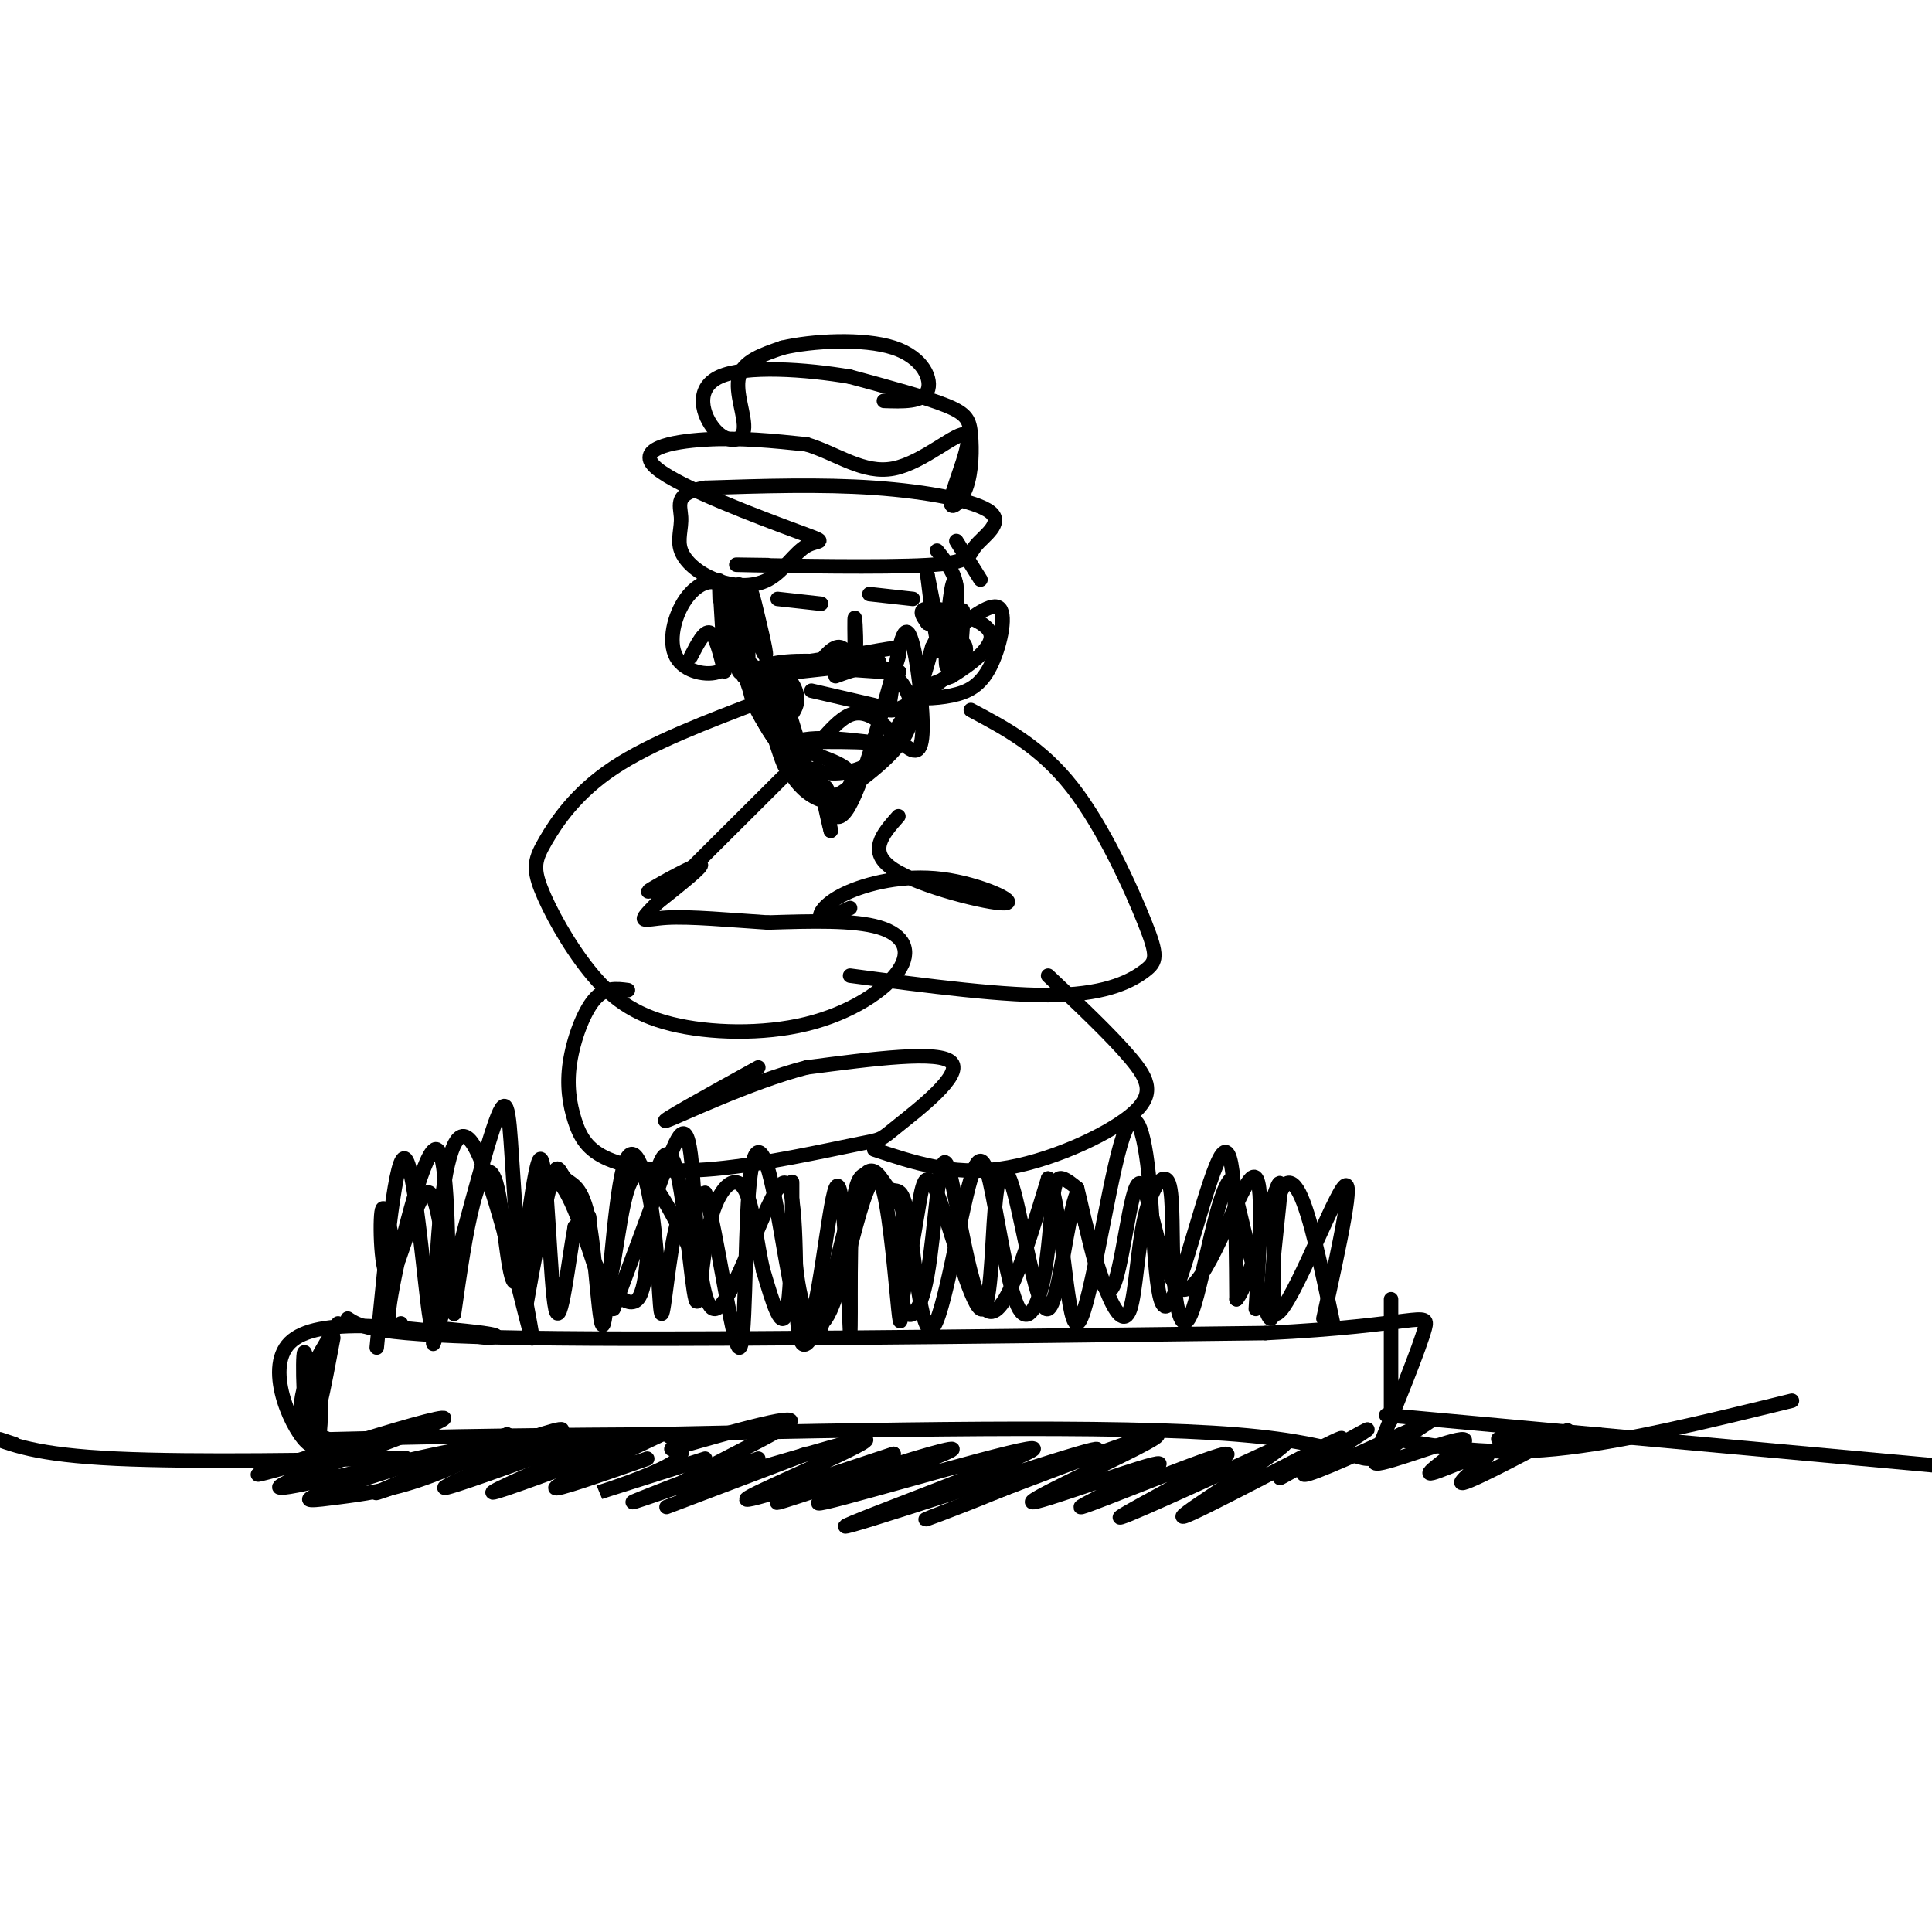 <svg viewBox='0 0 400 400' version='1.1' xmlns='http://www.w3.org/2000/svg' xmlns:xlink='http://www.w3.org/1999/xlink'><g fill='none' stroke='#000000' stroke-width='3' stroke-linecap='round' stroke-linejoin='round'><path d='M159,117c-5.102,-0.075 -10.204,-0.150 -3,0c7.204,0.150 26.715,0.526 36,0c9.285,-0.526 8.344,-1.956 10,-4c1.656,-2.044 5.907,-4.704 3,-7c-2.907,-2.296 -12.974,-4.227 -24,-5c-11.026,-0.773 -23.013,-0.386 -35,0'/><path d='M146,101c-6.474,1.024 -5.158,3.582 -5,6c0.158,2.418 -0.842,4.694 0,7c0.842,2.306 3.526,4.642 7,6c3.474,1.358 7.738,1.739 11,0c3.262,-1.739 5.520,-5.599 8,-7c2.480,-1.401 5.180,-0.345 -2,-3c-7.180,-2.655 -24.241,-9.023 -29,-13c-4.759,-3.977 2.783,-5.565 10,-6c7.217,-0.435 14.108,0.282 21,1'/><path d='M167,92c6.355,1.921 11.742,6.223 18,5c6.258,-1.223 13.386,-7.970 15,-7c1.614,0.970 -2.286,9.658 -3,13c-0.714,3.342 1.757,1.339 3,-2c1.243,-3.339 1.258,-8.014 1,-11c-0.258,-2.986 -0.788,-4.282 -5,-6c-4.212,-1.718 -12.106,-3.859 -20,-6'/><path d='M176,78c-9.039,-1.554 -21.638,-2.438 -27,0c-5.362,2.438 -3.489,8.200 -1,11c2.489,2.800 5.593,2.638 6,0c0.407,-2.638 -1.884,-7.754 -1,-11c0.884,-3.246 4.942,-4.623 9,-6'/><path d='M162,72c6.071,-1.440 16.750,-2.042 23,0c6.250,2.042 8.071,6.726 7,9c-1.071,2.274 -5.036,2.137 -9,2'/><path d='M153,121c-0.738,3.530 -1.476,7.060 0,14c1.476,6.940 5.167,17.292 11,22c5.833,4.708 13.810,3.774 19,-1c5.190,-4.774 7.595,-13.387 10,-22'/><path d='M193,134c2.844,-5.733 4.956,-9.067 5,-12c0.044,-2.933 -1.978,-5.467 -4,-8'/><path d='M180,123c0.000,0.000 9.000,1.000 9,1'/><path d='M161,124c0.000,0.000 9.000,1.000 9,1'/><path d='M168,143c0.000,0.000 13.000,3.000 13,3'/><path d='M160,148c5.200,9.200 10.400,18.400 12,20c1.600,1.600 -0.400,-4.400 -1,-5c-0.600,-0.600 0.200,4.200 1,9'/><path d='M172,172c-0.690,-2.500 -2.917,-13.250 -3,-13c-0.083,0.250 1.976,11.500 5,10c3.024,-1.500 7.012,-15.750 11,-30'/><path d='M185,139c2.105,-5.760 1.868,-5.159 -5,-4c-6.868,1.159 -20.367,2.878 -18,3c2.367,0.122 20.599,-1.352 20,-1c-0.599,0.352 -20.028,2.529 -26,3c-5.972,0.471 1.514,-0.765 9,-2'/><path d='M165,138c7.881,0.214 23.083,1.750 21,1c-2.083,-0.750 -21.452,-3.786 -28,-1c-6.548,2.786 -0.274,11.393 6,20'/><path d='M164,158c3.053,0.495 7.685,-8.268 12,-10c4.315,-1.732 8.311,3.567 11,6c2.689,2.433 4.070,2.001 4,-4c-0.070,-6.001 -1.591,-17.572 -3,-19c-1.409,-1.428 -2.704,7.286 -4,16'/><path d='M184,147c2.476,0.762 10.667,-5.333 14,-9c3.333,-3.667 1.810,-4.905 0,-6c-1.810,-1.095 -3.905,-2.048 -6,-3'/><path d='M143,136c1.417,-2.750 2.833,-5.500 4,-5c1.167,0.500 2.083,4.250 3,8'/><path d='M158,145c-11.605,4.406 -23.209,8.812 -31,14c-7.791,5.188 -11.767,11.157 -14,15c-2.233,3.843 -2.722,5.561 -1,10c1.722,4.439 5.654,11.599 10,17c4.346,5.401 9.107,9.044 17,11c7.893,1.956 18.920,2.225 28,0c9.080,-2.225 16.214,-6.945 19,-11c2.786,-4.055 1.225,-7.444 -4,-9c-5.225,-1.556 -14.112,-1.278 -23,-1'/><path d='M159,191c-7.881,-0.512 -16.083,-1.292 -21,-1c-4.917,0.292 -6.548,1.655 -2,-3c4.548,-4.655 15.274,-15.327 26,-26'/><path d='M201,147c7.252,3.848 14.504,7.697 21,16c6.496,8.303 12.236,21.061 15,28c2.764,6.939 2.552,8.061 0,10c-2.552,1.939 -7.443,4.697 -18,5c-10.557,0.303 -26.778,-1.848 -43,-4'/><path d='M176,188c-2.650,1.270 -5.301,2.539 -6,2c-0.699,-0.539 0.553,-2.888 5,-5c4.447,-2.112 12.089,-3.989 20,-3c7.911,0.989 16.091,4.843 13,5c-3.091,0.157 -17.455,-3.384 -23,-7c-5.545,-3.616 -2.273,-7.308 1,-11'/><path d='M130,205c-2.387,-0.321 -4.774,-0.641 -7,2c-2.226,2.641 -4.290,8.245 -5,13c-0.710,4.755 -0.066,8.663 1,12c1.066,3.337 2.555,6.103 7,8c4.445,1.897 11.846,2.925 22,2c10.154,-0.925 23.062,-3.805 29,-5c5.938,-1.195 4.906,-0.706 9,-4c4.094,-3.294 13.312,-10.370 11,-13c-2.312,-2.630 -16.156,-0.815 -30,1'/><path d='M167,221c-11.956,3.089 -26.844,10.311 -29,11c-2.156,0.689 8.422,-5.156 19,-11'/><path d='M181,238c8.036,2.679 16.071,5.357 26,4c9.929,-1.357 21.750,-6.750 27,-11c5.250,-4.250 3.929,-7.357 0,-12c-3.929,-4.643 -10.464,-10.821 -17,-17'/><path d='M127,271c3.590,-9.607 7.180,-19.214 10,-27c2.820,-7.786 4.870,-13.749 6,-5c1.130,8.749 1.339,32.212 5,32c3.661,-0.212 10.775,-24.098 14,-26c3.225,-1.902 2.561,18.180 3,27c0.439,8.820 1.983,6.377 3,5c1.017,-1.377 1.509,-1.689 2,-2'/><path d='M170,275c1.809,-7.204 5.330,-24.214 8,-30c2.670,-5.786 4.488,-0.349 6,1c1.512,1.349 2.717,-1.391 4,6c1.283,7.391 2.644,24.911 5,23c2.356,-1.911 5.705,-23.254 8,-31c2.295,-7.746 3.534,-1.895 5,6c1.466,7.895 3.158,17.834 5,21c1.842,3.166 3.834,-0.440 5,-6c1.166,-5.560 1.506,-13.074 2,-17c0.494,-3.926 1.141,-4.265 2,-4c0.859,0.265 1.929,1.132 3,2'/><path d='M223,246c1.773,6.879 4.704,23.078 7,21c2.296,-2.078 3.956,-22.433 6,-22c2.044,0.433 4.474,21.655 9,22c4.526,0.345 11.150,-20.187 14,-23c2.850,-2.813 1.925,12.094 1,27'/><path d='M91,271c-1.143,5.694 -2.285,11.387 0,3c2.285,-8.387 7.999,-30.855 11,-40c3.001,-9.145 3.289,-4.967 4,6c0.711,10.967 1.845,28.722 3,28c1.155,-0.722 2.330,-19.921 5,-23c2.670,-3.079 6.835,9.960 11,23'/><path d='M125,268c2.467,-2.511 3.133,-20.289 6,-24c2.867,-3.711 7.933,6.644 13,17'/><path d='M72,273c2.667,1.750 5.333,3.500 37,4c31.667,0.500 92.333,-0.250 153,-1'/><path d='M262,276c31.578,-1.533 34.022,-4.867 33,-1c-1.022,3.867 -5.511,14.933 -10,26'/><path d='M285,301c-2.533,3.156 -3.867,-1.956 -29,-4c-25.133,-2.044 -74.067,-1.022 -123,0'/><path d='M133,297c-31.333,0.167 -48.167,0.583 -65,1'/><path d='M68,298c-10.500,-3.833 -4.250,-13.917 2,-24'/><path d='M83,274c-1.778,1.533 -3.556,3.067 -2,-6c1.556,-9.067 6.444,-28.733 9,-30c2.556,-1.267 2.778,15.867 3,33'/><path d='M276,274c-2.375,-11.321 -4.750,-22.643 -7,-27c-2.250,-4.357 -4.375,-1.750 -5,6c-0.625,7.750 0.250,20.643 -1,20c-1.250,-0.643 -4.625,-14.821 -8,-29'/><path d='M255,244c-2.804,1.737 -5.813,20.578 -8,27c-2.187,6.422 -3.553,0.424 -4,-7c-0.447,-7.424 0.024,-16.274 -1,-19c-1.024,-2.726 -3.542,0.671 -5,7c-1.458,6.329 -1.854,15.588 -3,19c-1.146,3.412 -3.042,0.975 -5,-4c-1.958,-4.975 -3.979,-12.487 -6,-20'/><path d='M223,247c-1.924,3.728 -3.733,23.047 -6,24c-2.267,0.953 -4.991,-16.459 -7,-24c-2.009,-7.541 -3.304,-5.211 -4,3c-0.696,8.211 -0.795,22.304 -3,21c-2.205,-1.304 -6.517,-18.005 -9,-24c-2.483,-5.995 -3.138,-1.284 -4,4c-0.862,5.284 -1.931,11.142 -3,17'/><path d='M187,268c-0.566,4.733 -0.481,8.065 -1,3c-0.519,-5.065 -1.642,-18.527 -3,-24c-1.358,-5.473 -2.952,-2.957 -5,4c-2.048,6.957 -4.549,18.356 -7,22c-2.451,3.644 -4.853,-0.467 -6,-9c-1.147,-8.533 -1.040,-21.490 -1,-19c0.040,2.490 0.011,20.426 -1,26c-1.011,5.574 -3.006,-1.213 -5,-8'/><path d='M158,263c-1.292,-5.135 -2.021,-13.973 -4,-17c-1.979,-3.027 -5.208,-0.244 -7,7c-1.792,7.244 -2.146,18.949 -3,16c-0.854,-2.949 -2.209,-20.551 -4,-27c-1.791,-6.449 -4.019,-1.745 -5,6c-0.981,7.745 -0.717,18.529 -3,21c-2.283,2.471 -7.115,-3.373 -9,-8c-1.885,-4.627 -0.824,-8.036 -1,-9c-0.176,-0.964 -1.588,0.518 -3,2'/><path d='M119,254c-1.257,6.529 -2.899,21.850 -4,17c-1.101,-4.850 -1.663,-29.871 -3,-31c-1.337,-1.129 -3.451,21.636 -5,25c-1.549,3.364 -2.532,-12.671 -4,-19c-1.468,-6.329 -3.419,-2.951 -5,3c-1.581,5.951 -2.790,14.476 -4,23'/><path d='M94,272c-1.308,-3.370 -2.577,-23.295 -5,-25c-2.423,-1.705 -5.998,14.810 -8,17c-2.002,2.190 -2.429,-9.946 -2,-13c0.429,-3.054 1.715,2.973 3,9'/><path d='M66,282c0.511,9.489 1.022,18.978 -2,17c-3.022,-1.978 -9.578,-15.422 -4,-21c5.578,-5.578 23.289,-3.289 41,-1'/><path d='M101,277c5.167,-0.500 -2.417,-1.250 -10,-2'/><path d='M78,279c1.997,-20.619 3.994,-41.238 6,-39c2.006,2.238 4.021,27.335 5,33c0.979,5.665 0.922,-8.100 2,-20c1.078,-11.900 3.290,-21.935 7,-16c3.710,5.935 8.917,27.838 11,36c2.083,8.162 1.041,2.581 0,-3'/><path d='M109,270c1.022,-6.049 3.576,-19.672 5,-25c1.424,-5.328 1.720,-2.362 3,-1c1.280,1.362 3.546,1.121 5,9c1.454,7.879 2.095,23.877 3,21c0.905,-2.877 2.074,-24.630 4,-32c1.926,-7.370 4.609,-0.357 6,9c1.391,9.357 1.490,21.058 2,21c0.510,-0.058 1.431,-11.874 3,-18c1.569,-6.126 3.784,-6.563 6,-7'/><path d='M146,247c2.449,7.925 5.573,31.236 7,32c1.427,0.764 1.159,-21.019 2,-32c0.841,-10.981 2.793,-11.160 5,-1c2.207,10.160 4.671,30.658 7,29c2.329,-1.658 4.523,-25.474 6,-29c1.477,-3.526 2.239,13.237 3,30'/><path d='M176,276c0.320,-1.901 -0.381,-21.653 1,-29c1.381,-7.347 4.845,-2.289 7,0c2.155,2.289 3.000,1.810 3,6c0.000,4.190 -0.845,13.048 0,17c0.845,3.952 3.381,2.997 5,-6c1.619,-8.997 2.320,-26.038 4,-23c1.680,3.038 4.337,26.154 8,30c3.663,3.846 8.331,-11.577 13,-27'/><path d='M217,244c2.916,4.842 3.706,30.449 6,30c2.294,-0.449 6.093,-26.952 9,-37c2.907,-10.048 4.924,-3.642 6,8c1.076,11.642 1.213,28.519 4,25c2.787,-3.519 8.225,-27.434 11,-31c2.775,-3.566 2.888,13.217 3,30'/><path d='M256,269c2.799,-2.931 8.297,-25.260 9,-24c0.703,1.260 -3.388,26.108 -1,27c2.388,0.892 11.254,-22.174 14,-26c2.746,-3.826 -0.627,11.587 -4,27'/><path d='M288,269c0.000,0.000 0.000,25.000 0,25'/><path d='M76,302c6.778,-0.111 13.556,-0.222 3,0c-10.556,0.222 -38.444,0.778 -55,0c-16.556,-0.778 -21.778,-2.889 -27,-5'/><path d='M0,298c0.000,0.000 3.000,1.000 3,1'/><path d='M287,293c0.000,0.000 131.000,12.000 131,12'/><path d='M164,145c-1.593,0.967 -3.187,1.933 -2,6c1.187,4.067 5.153,11.234 5,9c-0.153,-2.234 -4.426,-13.871 -5,-18c-0.574,-4.129 2.550,-0.751 3,2c0.450,2.751 -1.775,4.876 -4,7'/><path d='M161,151c-1.107,-2.786 -1.875,-13.250 -1,-11c0.875,2.250 3.393,17.214 3,19c-0.393,1.786 -3.696,-9.607 -7,-21'/><path d='M156,138c-1.622,-2.289 -2.178,2.489 -3,1c-0.822,-1.489 -1.911,-9.244 -3,-17'/><path d='M150,122c-2.021,-2.834 -5.573,-1.419 -8,2c-2.427,3.419 -3.730,8.844 -2,12c1.730,3.156 6.494,4.045 9,3c2.506,-1.045 2.753,-4.022 3,-7'/><path d='M197,131c4.287,-3.297 8.574,-6.593 10,-5c1.426,1.593 -0.010,8.077 -2,12c-1.990,3.923 -4.536,5.287 -8,6c-3.464,0.713 -7.847,0.775 -8,0c-0.153,-0.775 3.923,-2.388 8,-4'/><path d='M197,140c3.750,-2.321 9.125,-6.125 8,-9c-1.125,-2.875 -8.750,-4.821 -12,-5c-3.250,-0.179 -2.125,1.411 -1,3'/><path d='M173,140c3.844,-1.422 7.689,-2.844 11,-1c3.311,1.844 6.089,6.956 4,12c-2.089,5.044 -9.044,10.022 -16,15'/><path d='M172,166c-5.378,-0.067 -10.822,-7.733 -9,-11c1.822,-3.267 10.911,-2.133 20,-1'/><path d='M183,154c-1.607,-0.357 -15.625,-0.750 -18,0c-2.375,0.750 6.893,2.643 10,5c3.107,2.357 0.054,5.179 -3,8'/><path d='M172,167c-0.879,-0.115 -1.576,-4.402 -2,-5c-0.424,-0.598 -0.576,2.493 1,3c1.576,0.507 4.879,-1.569 8,-5c3.121,-3.431 6.061,-8.215 9,-13'/><path d='M155,141c-0.141,-7.817 -0.282,-15.634 0,-18c0.282,-2.366 0.987,0.720 2,5c1.013,4.280 2.333,9.756 1,7c-1.333,-2.756 -5.321,-13.742 -7,-13c-1.679,0.742 -1.051,13.212 -1,15c0.051,1.788 -0.474,-7.106 -1,-16'/><path d='M149,121c-0.167,-2.167 -0.083,0.417 0,3'/><path d='M199,134c0.357,-4.696 0.714,-9.392 0,-7c-0.714,2.392 -2.498,11.873 -3,11c-0.502,-0.873 0.278,-12.100 1,-16c0.722,-3.900 1.387,-0.473 1,4c-0.387,4.473 -1.825,9.992 -3,9c-1.175,-0.992 -2.088,-8.496 -3,-16'/><path d='M192,119c-0.167,-1.000 0.917,4.500 2,10'/><path d='M169,138c1.774,-2.202 3.548,-4.405 5,-4c1.452,0.405 2.583,3.417 3,2c0.417,-1.417 0.119,-7.262 0,-8c-0.119,-0.738 -0.060,3.631 0,8'/><path d='M177,136c0.000,1.333 0.000,0.667 0,0'/><path d='M198,112c0.000,0.000 5.000,8.000 5,8'/><path d='M136,187c4.978,-3.956 9.956,-7.911 9,-8c-0.956,-0.089 -7.844,3.689 -10,5c-2.156,1.311 0.422,0.156 3,-1'/><path d='M138,183c0.500,-0.167 0.250,-0.083 0,0'/><path d='M69,277c-1.933,10.333 -3.867,20.667 -5,19c-1.133,-1.667 -1.467,-15.333 -1,-16c0.467,-0.667 1.733,11.667 3,24'/><path d='M69,301c-9.038,2.592 -18.076,5.184 -15,4c3.076,-1.184 18.267,-6.143 28,-9c9.733,-2.857 14.009,-3.611 5,0c-9.009,3.611 -31.304,11.586 -29,12c2.304,0.414 29.206,-6.731 38,-8c8.794,-1.269 -0.519,3.340 -8,6c-7.481,2.660 -13.129,3.370 -18,4c-4.871,0.630 -8.963,1.180 -3,-1c5.963,-2.180 21.982,-7.090 38,-12'/><path d='M105,297c-1.708,1.401 -24.977,10.903 -27,12c-2.023,1.097 17.200,-6.211 28,-10c10.800,-3.789 13.177,-4.059 7,-1c-6.177,3.059 -20.908,9.445 -21,10c-0.092,0.555 14.454,-4.723 29,-10'/><path d='M126,298c-12.333,5.417 -24.667,10.833 -24,11c0.667,0.167 14.333,-4.917 28,-10'/><path d='M137,297c-10.750,5.083 -21.500,10.167 -22,11c-0.500,0.833 9.250,-2.583 19,-6'/><path d='M138,297c2.578,1.711 5.156,3.422 1,6c-4.156,2.578 -15.044,6.022 -15,6c0.044,-0.022 11.022,-3.511 22,-7'/><path d='M157,302c-12.750,4.500 -25.500,9.000 -26,9c-0.500,0.000 11.250,-4.500 23,-9'/><path d='M167,301c0.000,0.000 -29.000,11.000 -29,11'/><path d='M139,300c14.026,-3.998 28.051,-7.997 24,-5c-4.051,2.997 -26.179,12.989 -22,13c4.179,0.011 34.663,-9.959 38,-10c3.337,-0.041 -20.475,9.845 -24,12c-3.525,2.155 13.238,-3.423 30,-9'/><path d='M185,301c-2.036,1.284 -22.126,8.992 -24,10c-1.874,1.008 14.466,-4.686 25,-8c10.534,-3.314 15.261,-4.250 7,-1c-8.261,3.250 -29.509,10.686 -22,9c7.509,-1.686 43.776,-12.493 43,-11c-0.776,1.493 -38.593,15.287 -39,16c-0.407,0.713 36.598,-11.653 48,-15c11.402,-3.347 -2.799,2.327 -17,8'/><path d='M206,309c-7.609,3.158 -18.130,7.054 -13,5c5.130,-2.054 25.911,-10.059 37,-14c11.089,-3.941 12.484,-3.818 5,0c-7.484,3.818 -23.848,11.332 -21,11c2.848,-0.332 24.907,-8.509 26,-8c1.093,0.509 -18.779,9.703 -16,9c2.779,-0.703 28.210,-11.305 30,-11c1.790,0.305 -20.060,11.516 -22,13c-1.940,1.484 16.030,-6.758 34,-15'/><path d='M266,299c-1.732,2.234 -23.061,15.318 -21,15c2.061,-0.318 27.511,-14.038 32,-16c4.489,-1.962 -11.982,7.835 -12,8c-0.018,0.165 16.418,-9.302 18,-10c1.582,-0.698 -11.691,7.372 -13,9c-1.309,1.628 9.345,-3.186 20,-8'/><path d='M290,297c5.174,-2.295 8.109,-4.034 5,-2c-3.109,2.034 -12.261,7.839 -10,8c2.261,0.161 15.935,-5.324 18,-5c2.065,0.324 -7.480,6.457 -7,7c0.480,0.543 10.984,-4.504 12,-4c1.016,0.504 -7.457,6.559 -5,6c2.457,-0.559 15.845,-7.731 20,-10c4.155,-2.269 -0.922,0.366 -6,3'/><path d='M316,297c-3.750,0.500 -7.500,1.000 -5,1c2.500,0.000 11.250,-0.500 20,-1'/><path d='M289,298c9.667,1.667 19.333,3.333 33,2c13.667,-1.333 31.333,-5.667 49,-10'/></g>
</svg>